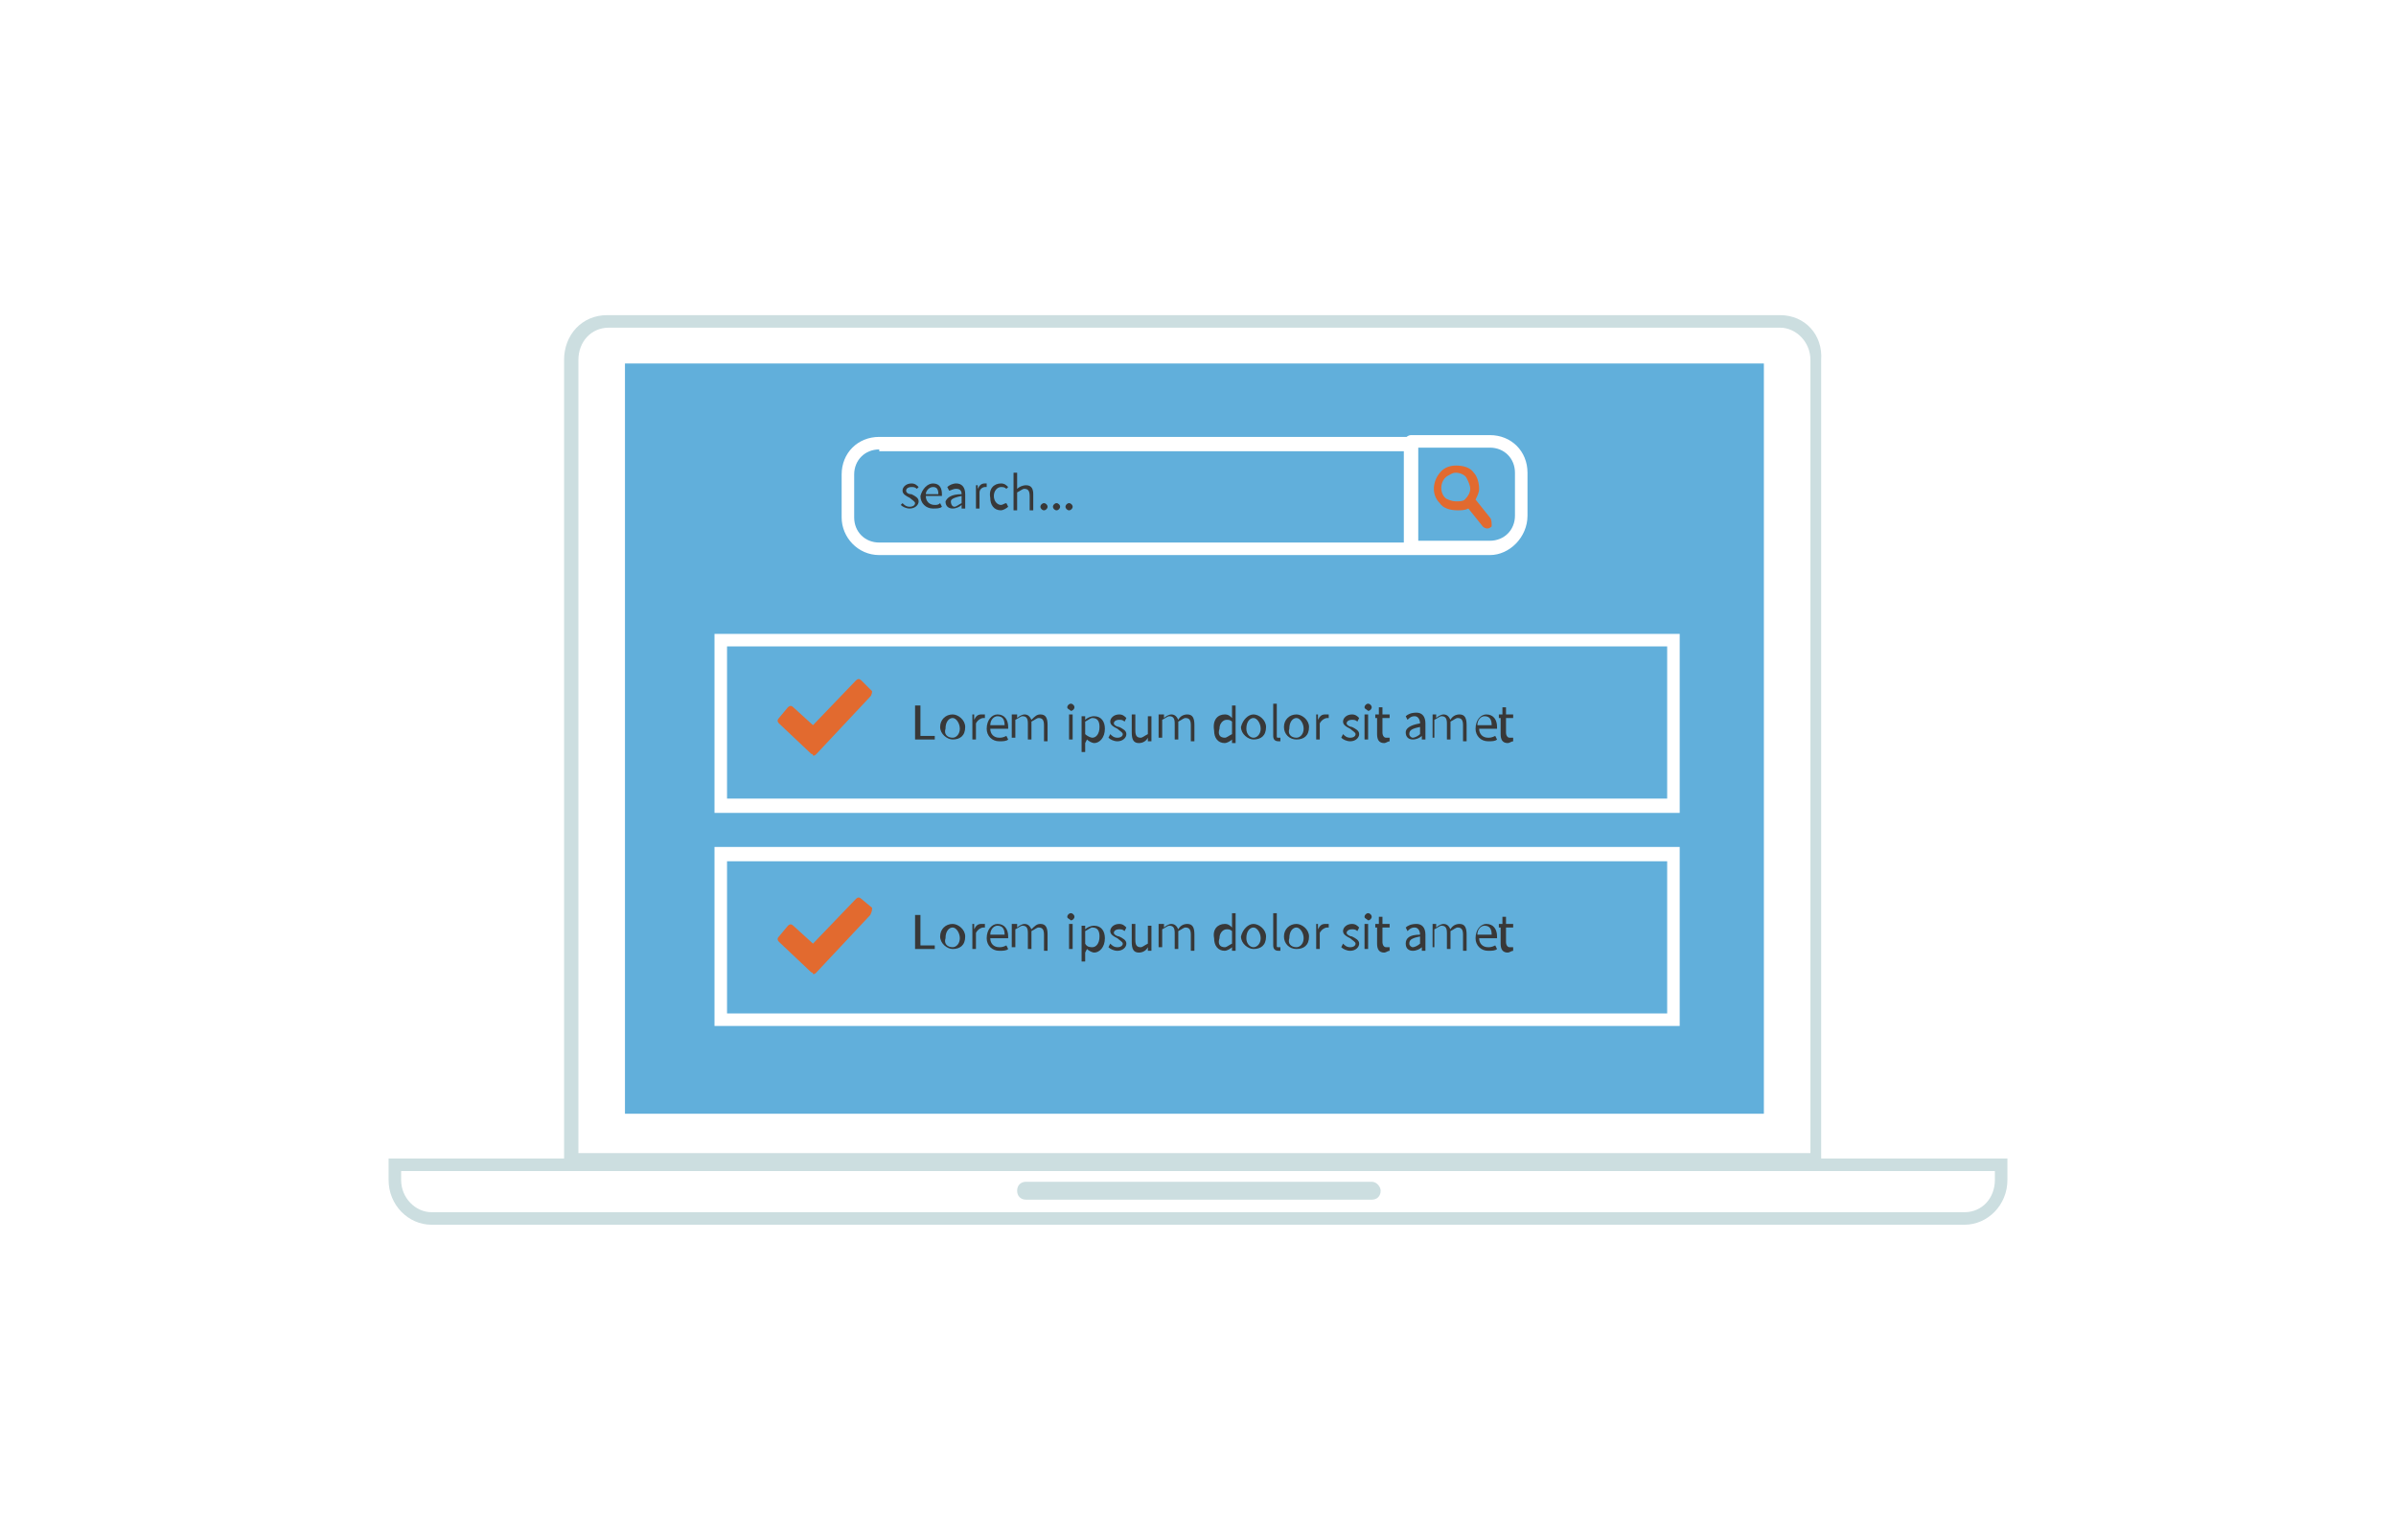 <?xml version="1.0" encoding="utf-8"?>
<!-- Generator: Adobe Illustrator 20.1.0, SVG Export Plug-In . SVG Version: 6.00 Build 0)  -->
<svg version="1.1" id="Calque_1" xmlns="http://www.w3.org/2000/svg" xmlns:xlink="http://www.w3.org/1999/xlink" x="0px" y="0px"
	 viewBox="0 0 133.8 86" style="enable-background:new 0 0 133.8 86;" xml:space="preserve">
<style type="text/css">
	.st0{fill:#FFFFFF;}
	.st1{fill:#CCDEE0;}
	.st2{fill:#61AFDB;}
	.st3{fill:#E26A2F;}
	.st4{fill:#383838;}
</style>
<rect class="st0" width="133.8" height="86"/>
<g>
	<g>
		<path class="st1" d="M99.4,18.3c0.9,0,1.7,0.8,1.7,1.8v44.3H32.3V20.1c0-1,0.7-1.8,1.7-1.8H99.4L99.4,18.3z M99.4,17.6H33.9
			c-1.4,0-2.4,1.1-2.4,2.5v45.1h70.2V20.1C101.8,18.7,100.8,17.6,99.4,17.6L99.4,17.6z"/>
	</g>
	<g>
		<g>
			<rect x="34.9" y="20.3" class="st2" width="63.6" height="41.9"/>
		</g>
	</g>
	<g>
		<path class="st1" d="M111.4,65.4v0.5c0,1-0.7,1.8-1.7,1.8H24.1c-0.9,0-1.7-0.8-1.7-1.8v-0.5H111.4L111.4,65.4z M112.1,64.7H21.7
			v1.2c0,1.4,1.1,2.5,2.4,2.5h85.6c1.3,0,2.4-1.1,2.4-2.5V64.7L112.1,64.7z"/>
	</g>
	<path class="st1" d="M77.1,66.5c0,0.3-0.2,0.5-0.5,0.5H57.3c-0.3,0-0.5-0.2-0.5-0.5l0,0c0-0.3,0.2-0.5,0.5-0.5h19.3
		C76.9,66,77.1,66.3,77.1,66.5L77.1,66.5z"/>
	<g>
		<path class="st0" d="M83.2,31h-4.4c-0.2,0-0.4-0.2-0.4-0.4v-5.9c0-0.2,0.2-0.4,0.4-0.4h4.4c1.2,0,2.1,0.9,2.1,2.1v2.4
			C85.3,30,84.3,31,83.2,31z M79.2,30.2h4c0.8,0,1.4-0.6,1.4-1.4v-2.4c0-0.8-0.6-1.4-1.4-1.4h-4V30.2z"/>
	</g>
	<path class="st3" d="M83.2,28.9l-0.8-1c0.1-0.2,0.2-0.4,0.2-0.6c0-0.3-0.1-0.7-0.3-0.9c-0.2-0.3-0.6-0.4-1-0.4
		c-0.3,0-0.6,0.1-0.8,0.3c-0.5,0.5-0.6,1.3-0.1,1.8c0.2,0.3,0.6,0.4,1,0.4c0.2,0,0.4,0,0.6-0.1l0.8,1c0.1,0.1,0.3,0.2,0.5,0
		C83.3,29.2,83.3,29,83.2,28.9z M80.7,27.8c-0.3-0.3-0.3-0.9,0.1-1.2c0.2-0.1,0.3-0.2,0.5-0.2c0.2,0,0.5,0.1,0.6,0.3
		c0.1,0.2,0.2,0.4,0.2,0.6c0,0.2-0.1,0.4-0.3,0.6C81.7,28,81.5,28,81.3,28C81.1,28,80.8,27.9,80.7,27.8z"/>
	<g>
		<path class="st0" d="M78.7,31H49.1C47.9,31,47,30,47,28.9v-2.4c0-1.2,0.9-2.1,2.1-2.1h29.6c0.2,0,0.4,0.2,0.4,0.4v5.9
			C79.1,30.8,78.9,31,78.7,31z M49.1,25.1c-0.8,0-1.4,0.6-1.4,1.4v2.4c0,0.8,0.6,1.4,1.4,1.4h29.3v-5.1H49.1z"/>
	</g>
	<g>
		<path class="st4" d="M50.4,28.1c0.1,0.1,0.2,0.2,0.4,0.2c0.2,0,0.3-0.1,0.3-0.2c0-0.1-0.2-0.2-0.3-0.3c-0.2-0.1-0.4-0.2-0.4-0.4
			c0-0.2,0.2-0.4,0.5-0.4c0.2,0,0.3,0.1,0.4,0.2l-0.1,0.1c-0.1-0.1-0.2-0.1-0.3-0.1c-0.2,0-0.3,0.1-0.3,0.2c0,0.1,0.1,0.2,0.3,0.2
			c0.2,0.1,0.4,0.2,0.4,0.4c0,0.2-0.2,0.4-0.5,0.4c-0.2,0-0.4-0.1-0.5-0.2L50.4,28.1z"/>
		<path class="st4" d="M52.1,27c0.4,0,0.5,0.3,0.5,0.6c0,0,0,0.1,0,0.1h-0.9c0,0.3,0.2,0.5,0.5,0.5c0.1,0,0.2,0,0.3-0.1l0.1,0.2
			c-0.1,0.1-0.3,0.1-0.5,0.1c-0.4,0-0.7-0.3-0.7-0.7C51.5,27.3,51.8,27,52.1,27z M52.4,27.6c0-0.3-0.1-0.4-0.3-0.4
			c-0.2,0-0.4,0.2-0.4,0.4H52.4z"/>
		<path class="st4" d="M53.7,27.6c0-0.2-0.1-0.3-0.3-0.3c-0.2,0-0.3,0.1-0.4,0.1l-0.1-0.2c0.1-0.1,0.3-0.2,0.5-0.2
			c0.3,0,0.5,0.2,0.5,0.6v0.8h-0.2l0-0.2h0c-0.1,0.1-0.3,0.2-0.5,0.2c-0.2,0-0.4-0.1-0.4-0.4C52.9,27.8,53.1,27.6,53.7,27.6z
			 M53.3,28.3c0.1,0,0.2-0.1,0.4-0.2v-0.4c-0.5,0.1-0.6,0.2-0.6,0.3C53.1,28.2,53.2,28.3,53.3,28.3z"/>
		<path class="st4" d="M54.4,27.1h0.2l0,0.2h0c0.1-0.2,0.2-0.3,0.4-0.3c0.1,0,0.1,0,0.1,0l0,0.2c0,0-0.1,0-0.1,0
			c-0.1,0-0.3,0.1-0.3,0.3v0.9h-0.2V27.1z"/>
		<path class="st4" d="M55.9,27c0.2,0,0.3,0.1,0.4,0.2l-0.1,0.1c-0.1-0.1-0.2-0.1-0.3-0.1c-0.2,0-0.4,0.2-0.4,0.5
			c0,0.3,0.2,0.5,0.4,0.5c0.1,0,0.2-0.1,0.3-0.1l0.1,0.2c-0.1,0.1-0.3,0.2-0.4,0.2c-0.4,0-0.6-0.3-0.6-0.7
			C55.2,27.3,55.5,27,55.9,27z"/>
		<path class="st4" d="M56.6,26.4h0.2V27l0,0.3c0.1-0.1,0.3-0.2,0.5-0.2c0.3,0,0.4,0.2,0.4,0.5v0.9h-0.2v-0.8c0-0.3-0.1-0.4-0.3-0.4
			c-0.1,0-0.2,0.1-0.4,0.2v1h-0.2V26.4z"/>
		<path class="st4" d="M58.3,28.1c0.1,0,0.2,0.1,0.2,0.2c0,0.1-0.1,0.2-0.2,0.2c-0.1,0-0.2-0.1-0.2-0.2
			C58.1,28.2,58.2,28.1,58.3,28.1z"/>
		<path class="st4" d="M59,28.1c0.1,0,0.2,0.1,0.2,0.2c0,0.1-0.1,0.2-0.2,0.2c-0.1,0-0.2-0.1-0.2-0.2C58.8,28.2,58.9,28.1,59,28.1z"
			/>
		<path class="st4" d="M59.7,28.1c0.1,0,0.2,0.1,0.2,0.2c0,0.1-0.1,0.2-0.2,0.2c-0.1,0-0.2-0.1-0.2-0.2
			C59.5,28.2,59.6,28.1,59.7,28.1z"/>
	</g>
	<g>
		<path class="st0" d="M93.8,45.4H39.9v-10h53.9V45.4z M40.6,44.6h52.5v-8.5H40.6V44.6z"/>
	</g>
	<g>
		<path class="st0" d="M93.8,57.3H39.9v-10h53.9V57.3z M40.6,56.6h52.5v-8.5H40.6V56.6z"/>
	</g>
	<path class="st3" d="M48.7,38.6L48.1,38c-0.1-0.1-0.2-0.1-0.3,0l-2.4,2.5l-1.1-1c-0.1-0.1-0.2-0.1-0.3,0l-0.5,0.6
		c-0.1,0.1-0.1,0.2,0,0.3l1.8,1.7c0,0,0.1,0,0.1,0.1c0.1,0,0.1,0,0.2-0.1l3-3.2C48.7,38.8,48.7,38.6,48.7,38.6z"/>
	<path class="st3" d="M48.7,50.7l-0.6-0.5c-0.1-0.1-0.2-0.1-0.3,0l-2.4,2.5l-1.1-1c-0.1-0.1-0.2-0.1-0.3,0l-0.5,0.6
		c-0.1,0.1-0.1,0.2,0,0.3l1.8,1.7c0,0,0.1,0,0.1,0.1c0.1,0,0.1,0,0.2-0.1l3-3.2C48.7,50.9,48.7,50.8,48.7,50.7z"/>
	<g>
		<path class="st4" d="M51.2,39.4h0.2v1.7h0.8v0.2h-1.1V39.4z"/>
		<path class="st4" d="M53.2,39.9c0.3,0,0.7,0.3,0.7,0.7c0,0.5-0.3,0.7-0.7,0.7c-0.3,0-0.7-0.3-0.7-0.7
			C52.5,40.2,52.8,39.9,53.2,39.9z M53.2,41.2c0.2,0,0.4-0.2,0.4-0.5c0-0.3-0.2-0.6-0.4-0.6c-0.2,0-0.4,0.2-0.4,0.6
			C52.7,41,52.9,41.2,53.2,41.2z"/>
		<path class="st4" d="M54.2,39.9h0.2l0,0.3h0c0.1-0.2,0.2-0.3,0.4-0.3c0.1,0,0.1,0,0.2,0l0,0.2c0,0-0.1,0-0.1,0
			c-0.1,0-0.3,0.1-0.4,0.3v0.9h-0.2V39.9z"/>
		<path class="st4" d="M55.7,39.9c0.4,0,0.6,0.3,0.6,0.7c0,0.1,0,0.1,0,0.1h-1c0,0.3,0.2,0.5,0.5,0.5c0.1,0,0.2,0,0.4-0.1l0.1,0.2
			c-0.1,0.1-0.3,0.1-0.5,0.1c-0.4,0-0.7-0.3-0.7-0.7C55.1,40.2,55.4,39.9,55.7,39.9z M56.1,40.5c0-0.3-0.1-0.5-0.4-0.5
			c-0.2,0-0.4,0.2-0.4,0.5H56.1z"/>
		<path class="st4" d="M56.6,39.9h0.2l0,0.2h0c0.1-0.1,0.3-0.2,0.4-0.2c0.2,0,0.3,0.1,0.4,0.3c0.2-0.2,0.3-0.3,0.5-0.3
			c0.3,0,0.4,0.2,0.4,0.6v0.9h-0.2v-0.9c0-0.3-0.1-0.4-0.3-0.4c-0.1,0-0.2,0.1-0.4,0.2v1h-0.2v-0.9c0-0.3-0.1-0.4-0.3-0.4
			c-0.1,0-0.2,0.1-0.4,0.2v1h-0.2V39.9z"/>
		<path class="st4" d="M59.6,39.5c0-0.1,0.1-0.2,0.2-0.2c0.1,0,0.2,0.1,0.2,0.2c0,0.1-0.1,0.2-0.2,0.2
			C59.7,39.6,59.6,39.6,59.6,39.5z M59.7,39.9h0.2v1.4h-0.2V39.9z"/>
		<path class="st4" d="M60.6,41.5v0.5h-0.2v-2h0.2l0,0.2h0c0.1-0.1,0.3-0.2,0.5-0.2c0.4,0,0.6,0.3,0.6,0.7c0,0.5-0.3,0.8-0.6,0.8
			c-0.1,0-0.3-0.1-0.4-0.2L60.6,41.5z M61,41.2c0.2,0,0.4-0.2,0.4-0.6c0-0.3-0.1-0.5-0.4-0.5c-0.1,0-0.2,0.1-0.4,0.2V41
			C60.7,41.1,60.9,41.2,61,41.2z"/>
		<path class="st4" d="M62,41c0.1,0.1,0.2,0.2,0.4,0.2c0.2,0,0.3-0.1,0.3-0.2c0-0.1-0.2-0.2-0.3-0.3c-0.2-0.1-0.4-0.2-0.4-0.4
			c0-0.2,0.2-0.4,0.5-0.4c0.2,0,0.3,0.1,0.4,0.2l-0.1,0.2c-0.1-0.1-0.2-0.1-0.3-0.1c-0.2,0-0.3,0.1-0.3,0.2c0,0.1,0.2,0.2,0.3,0.2
			c0.2,0.1,0.4,0.2,0.4,0.4c0,0.2-0.2,0.4-0.5,0.4c-0.2,0-0.4-0.1-0.5-0.2L62,41z"/>
		<path class="st4" d="M63.2,39.9h0.2v0.9c0,0.3,0.1,0.4,0.3,0.4c0.1,0,0.2-0.1,0.4-0.2v-1h0.2v1.4h-0.2l0-0.2h0
			c-0.1,0.2-0.3,0.3-0.5,0.3c-0.3,0-0.4-0.2-0.4-0.6V39.9z"/>
		<path class="st4" d="M64.8,39.9H65l0,0.2h0c0.1-0.1,0.3-0.2,0.4-0.2c0.2,0,0.3,0.1,0.4,0.3c0.1-0.2,0.3-0.3,0.5-0.3
			c0.3,0,0.4,0.2,0.4,0.6v0.9h-0.2v-0.9c0-0.3-0.1-0.4-0.3-0.4c-0.1,0-0.2,0.1-0.4,0.2v1h-0.2v-0.9c0-0.3-0.1-0.4-0.3-0.4
			c-0.1,0-0.2,0.1-0.4,0.2v1h-0.2V39.9z"/>
		<path class="st4" d="M68.4,39.9c0.2,0,0.3,0.1,0.4,0.2l0-0.2v-0.5H69v2.1h-0.2l0-0.2h0c-0.1,0.1-0.3,0.2-0.4,0.2
			c-0.4,0-0.6-0.3-0.6-0.7C67.7,40.2,68,39.9,68.4,39.9z M68.4,41.2c0.1,0,0.2-0.1,0.4-0.2v-0.7c-0.1-0.1-0.2-0.1-0.3-0.1
			c-0.2,0-0.4,0.2-0.4,0.5C68,41,68.1,41.2,68.4,41.2z"/>
		<path class="st4" d="M70,39.9c0.3,0,0.7,0.3,0.7,0.7c0,0.5-0.3,0.7-0.7,0.7c-0.3,0-0.7-0.3-0.7-0.7C69.4,40.2,69.7,39.9,70,39.9z
			 M70,41.2c0.2,0,0.4-0.2,0.4-0.5c0-0.3-0.2-0.6-0.4-0.6c-0.2,0-0.4,0.2-0.4,0.6C69.6,41,69.8,41.2,70,41.2z"/>
		<path class="st4" d="M71.1,39.3h0.2v1.8c0,0.1,0,0.1,0.1,0.1c0,0,0,0,0.1,0l0,0.2c0,0-0.1,0-0.1,0c-0.2,0-0.3-0.1-0.3-0.3V39.3z"
			/>
		<path class="st4" d="M72.4,39.9c0.3,0,0.7,0.3,0.7,0.7c0,0.5-0.3,0.7-0.7,0.7c-0.4,0-0.7-0.3-0.7-0.7C71.7,40.2,72,39.9,72.4,39.9
			z M72.4,41.2c0.2,0,0.4-0.2,0.4-0.5c0-0.3-0.2-0.6-0.4-0.6c-0.2,0-0.4,0.2-0.4,0.6C71.9,41,72.1,41.2,72.4,41.2z"/>
		<path class="st4" d="M73.4,39.9h0.2l0,0.3h0c0.1-0.2,0.2-0.3,0.4-0.3c0.1,0,0.1,0,0.2,0l0,0.2c0,0-0.1,0-0.1,0
			c-0.1,0-0.3,0.1-0.4,0.3v0.9h-0.2V39.9z"/>
		<path class="st4" d="M75,41c0.1,0.1,0.2,0.2,0.4,0.2c0.2,0,0.3-0.1,0.3-0.2c0-0.1-0.2-0.2-0.3-0.3c-0.2-0.1-0.4-0.2-0.4-0.4
			c0-0.2,0.2-0.4,0.5-0.4c0.2,0,0.3,0.1,0.4,0.2l-0.1,0.2c-0.1-0.1-0.2-0.1-0.3-0.1c-0.2,0-0.3,0.1-0.3,0.2c0,0.1,0.2,0.2,0.3,0.2
			c0.2,0.1,0.4,0.2,0.4,0.4c0,0.2-0.2,0.4-0.5,0.4c-0.2,0-0.4-0.1-0.5-0.2L75,41z"/>
		<path class="st4" d="M76.2,39.5c0-0.1,0.1-0.2,0.2-0.2c0.1,0,0.2,0.1,0.2,0.2c0,0.1-0.1,0.2-0.2,0.2
			C76.3,39.6,76.2,39.6,76.2,39.5z M76.2,39.9h0.2v1.4h-0.2V39.9z"/>
		<path class="st4" d="M77,40.1h-0.2v-0.2l0.2,0l0-0.4h0.2v0.4h0.4v0.2h-0.4v0.8c0,0.2,0.1,0.3,0.2,0.3c0,0,0.1,0,0.2,0l0,0.2
			c-0.1,0-0.2,0.1-0.3,0.1c-0.3,0-0.4-0.2-0.4-0.5V40.1z"/>
		<path class="st4" d="M79.3,40.4c0-0.2-0.1-0.4-0.3-0.4c-0.2,0-0.3,0.1-0.4,0.2l-0.1-0.2c0.1-0.1,0.3-0.2,0.6-0.2
			c0.3,0,0.5,0.2,0.5,0.6v0.9h-0.2l0-0.2h0c-0.1,0.1-0.3,0.2-0.5,0.2c-0.2,0-0.4-0.1-0.4-0.4C78.5,40.7,78.7,40.5,79.3,40.4z
			 M78.9,41.2c0.1,0,0.3-0.1,0.4-0.2v-0.4c-0.5,0.1-0.6,0.2-0.6,0.4C78.7,41.1,78.8,41.2,78.9,41.2z"/>
		<path class="st4" d="M80,39.9h0.2l0,0.2h0c0.1-0.1,0.3-0.2,0.4-0.2c0.2,0,0.3,0.1,0.4,0.3c0.1-0.2,0.3-0.3,0.5-0.3
			c0.3,0,0.4,0.2,0.4,0.6v0.9h-0.2v-0.9c0-0.3-0.1-0.4-0.3-0.4c-0.1,0-0.2,0.1-0.4,0.2v1h-0.2v-0.9c0-0.3-0.1-0.4-0.3-0.4
			c-0.1,0-0.2,0.1-0.4,0.2v1H80V39.9z"/>
		<path class="st4" d="M83,39.9c0.4,0,0.6,0.3,0.6,0.7c0,0.1,0,0.1,0,0.1h-1c0,0.3,0.2,0.5,0.5,0.5c0.1,0,0.2,0,0.4-0.1l0.1,0.2
			c-0.1,0.1-0.3,0.1-0.5,0.1c-0.4,0-0.7-0.3-0.7-0.7C82.4,40.2,82.7,39.9,83,39.9z M83.3,40.5c0-0.3-0.1-0.5-0.4-0.5
			c-0.2,0-0.4,0.2-0.4,0.5H83.3z"/>
		<path class="st4" d="M83.9,40.1h-0.2v-0.2l0.2,0l0-0.4h0.2v0.4h0.4v0.2h-0.4v0.8c0,0.2,0.1,0.3,0.2,0.3c0,0,0.1,0,0.2,0l0,0.2
			c-0.1,0-0.2,0.1-0.3,0.1c-0.3,0-0.4-0.2-0.4-0.5V40.1z"/>
	</g>
	<g>
		<path class="st4" d="M51.2,51.1h0.2v1.7h0.8v0.2h-1.1V51.1z"/>
		<path class="st4" d="M53.2,51.6c0.3,0,0.7,0.3,0.7,0.7c0,0.5-0.3,0.7-0.7,0.7c-0.3,0-0.7-0.3-0.7-0.7
			C52.5,51.9,52.8,51.6,53.2,51.6z M53.2,52.9c0.2,0,0.4-0.2,0.4-0.5c0-0.3-0.2-0.6-0.4-0.6c-0.2,0-0.4,0.2-0.4,0.6
			C52.7,52.7,52.9,52.9,53.2,52.9z"/>
		<path class="st4" d="M54.2,51.6h0.2l0,0.3h0c0.1-0.2,0.2-0.3,0.4-0.3c0.1,0,0.1,0,0.2,0l0,0.2c0,0-0.1,0-0.1,0
			c-0.1,0-0.3,0.1-0.4,0.3v0.9h-0.2V51.6z"/>
		<path class="st4" d="M55.7,51.6c0.4,0,0.6,0.3,0.6,0.7c0,0.1,0,0.1,0,0.1h-1c0,0.3,0.2,0.5,0.5,0.5c0.1,0,0.2,0,0.4-0.1l0.1,0.2
			c-0.1,0.1-0.3,0.1-0.5,0.1c-0.4,0-0.7-0.3-0.7-0.7C55.1,51.9,55.4,51.6,55.7,51.6z M56.1,52.2c0-0.3-0.1-0.5-0.4-0.5
			c-0.2,0-0.4,0.2-0.4,0.5H56.1z"/>
		<path class="st4" d="M56.6,51.6h0.2l0,0.2h0c0.1-0.1,0.3-0.2,0.4-0.2c0.2,0,0.3,0.1,0.4,0.3c0.2-0.2,0.3-0.3,0.5-0.3
			c0.3,0,0.4,0.2,0.4,0.6v0.9h-0.2v-0.9c0-0.3-0.1-0.4-0.3-0.4c-0.1,0-0.2,0.1-0.4,0.2v1h-0.2v-0.9c0-0.3-0.1-0.4-0.3-0.4
			c-0.1,0-0.2,0.1-0.4,0.2v1h-0.2V51.6z"/>
		<path class="st4" d="M59.6,51.2c0-0.1,0.1-0.2,0.2-0.2c0.1,0,0.2,0.1,0.2,0.2c0,0.1-0.1,0.2-0.2,0.2
			C59.7,51.3,59.6,51.3,59.6,51.2z M59.7,51.6h0.2v1.4h-0.2V51.6z"/>
		<path class="st4" d="M60.6,53.2v0.5h-0.2v-2h0.2l0,0.2h0c0.1-0.1,0.3-0.2,0.5-0.2c0.4,0,0.6,0.3,0.6,0.7c0,0.5-0.3,0.8-0.6,0.8
			c-0.1,0-0.3-0.1-0.4-0.2L60.6,53.2z M61,52.9c0.2,0,0.4-0.2,0.4-0.6c0-0.3-0.1-0.5-0.4-0.5c-0.1,0-0.2,0.1-0.4,0.2v0.7
			C60.7,52.9,60.9,52.9,61,52.9z"/>
		<path class="st4" d="M62,52.7c0.1,0.1,0.2,0.2,0.4,0.2c0.2,0,0.3-0.1,0.3-0.2c0-0.1-0.2-0.2-0.3-0.3c-0.2-0.1-0.4-0.2-0.4-0.4
			c0-0.2,0.2-0.4,0.5-0.4c0.2,0,0.3,0.1,0.4,0.2l-0.1,0.2c-0.1-0.1-0.2-0.1-0.3-0.1c-0.2,0-0.3,0.1-0.3,0.2c0,0.1,0.2,0.2,0.3,0.2
			c0.2,0.1,0.4,0.2,0.4,0.4c0,0.2-0.2,0.4-0.5,0.4c-0.2,0-0.4-0.1-0.5-0.2L62,52.7z"/>
		<path class="st4" d="M63.2,51.6h0.2v0.9c0,0.3,0.1,0.4,0.3,0.4c0.1,0,0.2-0.1,0.4-0.2v-1h0.2v1.4h-0.2l0-0.2h0
			c-0.1,0.2-0.3,0.3-0.5,0.3c-0.3,0-0.4-0.2-0.4-0.6V51.6z"/>
		<path class="st4" d="M64.8,51.6H65l0,0.2h0c0.1-0.1,0.3-0.2,0.4-0.2c0.2,0,0.3,0.1,0.4,0.3c0.1-0.2,0.3-0.3,0.5-0.3
			c0.3,0,0.4,0.2,0.4,0.6v0.9h-0.2v-0.9c0-0.3-0.1-0.4-0.3-0.4c-0.1,0-0.2,0.1-0.4,0.2v1h-0.2v-0.9c0-0.3-0.1-0.4-0.3-0.4
			c-0.1,0-0.2,0.1-0.4,0.2v1h-0.2V51.6z"/>
		<path class="st4" d="M68.4,51.6c0.2,0,0.3,0.1,0.4,0.2l0-0.2V51H69v2.1h-0.2l0-0.2h0c-0.1,0.1-0.3,0.2-0.4,0.2
			c-0.4,0-0.6-0.3-0.6-0.7C67.7,51.9,68,51.6,68.4,51.6z M68.4,52.9c0.1,0,0.2-0.1,0.4-0.2V52c-0.1-0.1-0.2-0.1-0.3-0.1
			c-0.2,0-0.4,0.2-0.4,0.5C68,52.7,68.1,52.9,68.4,52.9z"/>
		<path class="st4" d="M70,51.6c0.3,0,0.7,0.3,0.7,0.7c0,0.5-0.3,0.7-0.7,0.7c-0.3,0-0.7-0.3-0.7-0.7C69.4,51.9,69.7,51.6,70,51.6z
			 M70,52.9c0.2,0,0.4-0.2,0.4-0.5c0-0.3-0.2-0.6-0.4-0.6c-0.2,0-0.4,0.2-0.4,0.6C69.6,52.7,69.8,52.9,70,52.9z"/>
		<path class="st4" d="M71.1,51h0.2v1.8c0,0.1,0,0.1,0.1,0.1c0,0,0,0,0.1,0l0,0.2c0,0-0.1,0-0.1,0c-0.2,0-0.3-0.1-0.3-0.3V51z"/>
		<path class="st4" d="M72.4,51.6c0.3,0,0.7,0.3,0.7,0.7c0,0.5-0.3,0.7-0.7,0.7c-0.4,0-0.7-0.3-0.7-0.7C71.7,51.9,72,51.6,72.4,51.6
			z M72.4,52.9c0.2,0,0.4-0.2,0.4-0.5c0-0.3-0.2-0.6-0.4-0.6c-0.2,0-0.4,0.2-0.4,0.6C71.9,52.7,72.1,52.9,72.4,52.9z"/>
		<path class="st4" d="M73.4,51.6h0.2l0,0.3h0c0.1-0.2,0.2-0.3,0.4-0.3c0.1,0,0.1,0,0.2,0l0,0.2c0,0-0.1,0-0.1,0
			c-0.1,0-0.3,0.1-0.4,0.3v0.9h-0.2V51.6z"/>
		<path class="st4" d="M75,52.7c0.1,0.1,0.2,0.2,0.4,0.2c0.2,0,0.3-0.1,0.3-0.2c0-0.1-0.2-0.2-0.3-0.3c-0.2-0.1-0.4-0.2-0.4-0.4
			c0-0.2,0.2-0.4,0.5-0.4c0.2,0,0.3,0.1,0.4,0.2l-0.1,0.2c-0.1-0.1-0.2-0.1-0.3-0.1c-0.2,0-0.3,0.1-0.3,0.2c0,0.1,0.2,0.2,0.3,0.2
			c0.2,0.1,0.4,0.2,0.4,0.4c0,0.2-0.2,0.4-0.5,0.4c-0.2,0-0.4-0.1-0.5-0.2L75,52.7z"/>
		<path class="st4" d="M76.2,51.2c0-0.1,0.1-0.2,0.2-0.2c0.1,0,0.2,0.1,0.2,0.2c0,0.1-0.1,0.2-0.2,0.2
			C76.3,51.3,76.2,51.3,76.2,51.2z M76.2,51.6h0.2v1.4h-0.2V51.6z"/>
		<path class="st4" d="M77,51.8h-0.2v-0.2l0.2,0l0-0.4h0.2v0.4h0.4v0.2h-0.4v0.8c0,0.2,0.1,0.3,0.2,0.3c0,0,0.1,0,0.2,0l0,0.2
			c-0.1,0-0.2,0.1-0.3,0.1c-0.3,0-0.4-0.2-0.4-0.5V51.8z"/>
		<path class="st4" d="M79.3,52.2c0-0.2-0.1-0.4-0.3-0.4c-0.2,0-0.3,0.1-0.4,0.2l-0.1-0.2c0.1-0.1,0.3-0.2,0.6-0.2
			c0.3,0,0.5,0.2,0.5,0.6v0.9h-0.2l0-0.2h0c-0.1,0.1-0.3,0.2-0.5,0.2c-0.2,0-0.4-0.1-0.4-0.4C78.5,52.4,78.7,52.2,79.3,52.2z
			 M78.9,52.9c0.1,0,0.3-0.1,0.4-0.2v-0.4c-0.5,0.1-0.6,0.2-0.6,0.4C78.7,52.8,78.8,52.9,78.9,52.9z"/>
		<path class="st4" d="M80,51.6h0.2l0,0.2h0c0.1-0.1,0.3-0.2,0.4-0.2c0.2,0,0.3,0.1,0.4,0.3c0.1-0.2,0.3-0.3,0.5-0.3
			c0.3,0,0.4,0.2,0.4,0.6v0.9h-0.2v-0.9c0-0.3-0.1-0.4-0.3-0.4c-0.1,0-0.2,0.1-0.4,0.2v1h-0.2v-0.9c0-0.3-0.1-0.4-0.3-0.4
			c-0.1,0-0.2,0.1-0.4,0.2v1H80V51.6z"/>
		<path class="st4" d="M83,51.6c0.4,0,0.6,0.3,0.6,0.7c0,0.1,0,0.1,0,0.1h-1c0,0.3,0.2,0.5,0.5,0.5c0.1,0,0.2,0,0.4-0.1l0.1,0.2
			c-0.1,0.1-0.3,0.1-0.5,0.1c-0.4,0-0.7-0.3-0.7-0.7C82.4,51.9,82.7,51.6,83,51.6z M83.3,52.2c0-0.3-0.1-0.5-0.4-0.5
			c-0.2,0-0.4,0.2-0.4,0.5H83.3z"/>
		<path class="st4" d="M83.9,51.8h-0.2v-0.2l0.2,0l0-0.4h0.2v0.4h0.4v0.2h-0.4v0.8c0,0.2,0.1,0.3,0.2,0.3c0,0,0.1,0,0.2,0l0,0.2
			c-0.1,0-0.2,0.1-0.3,0.1c-0.3,0-0.4-0.2-0.4-0.5V51.8z"/>
	</g>
</g>
</svg>
